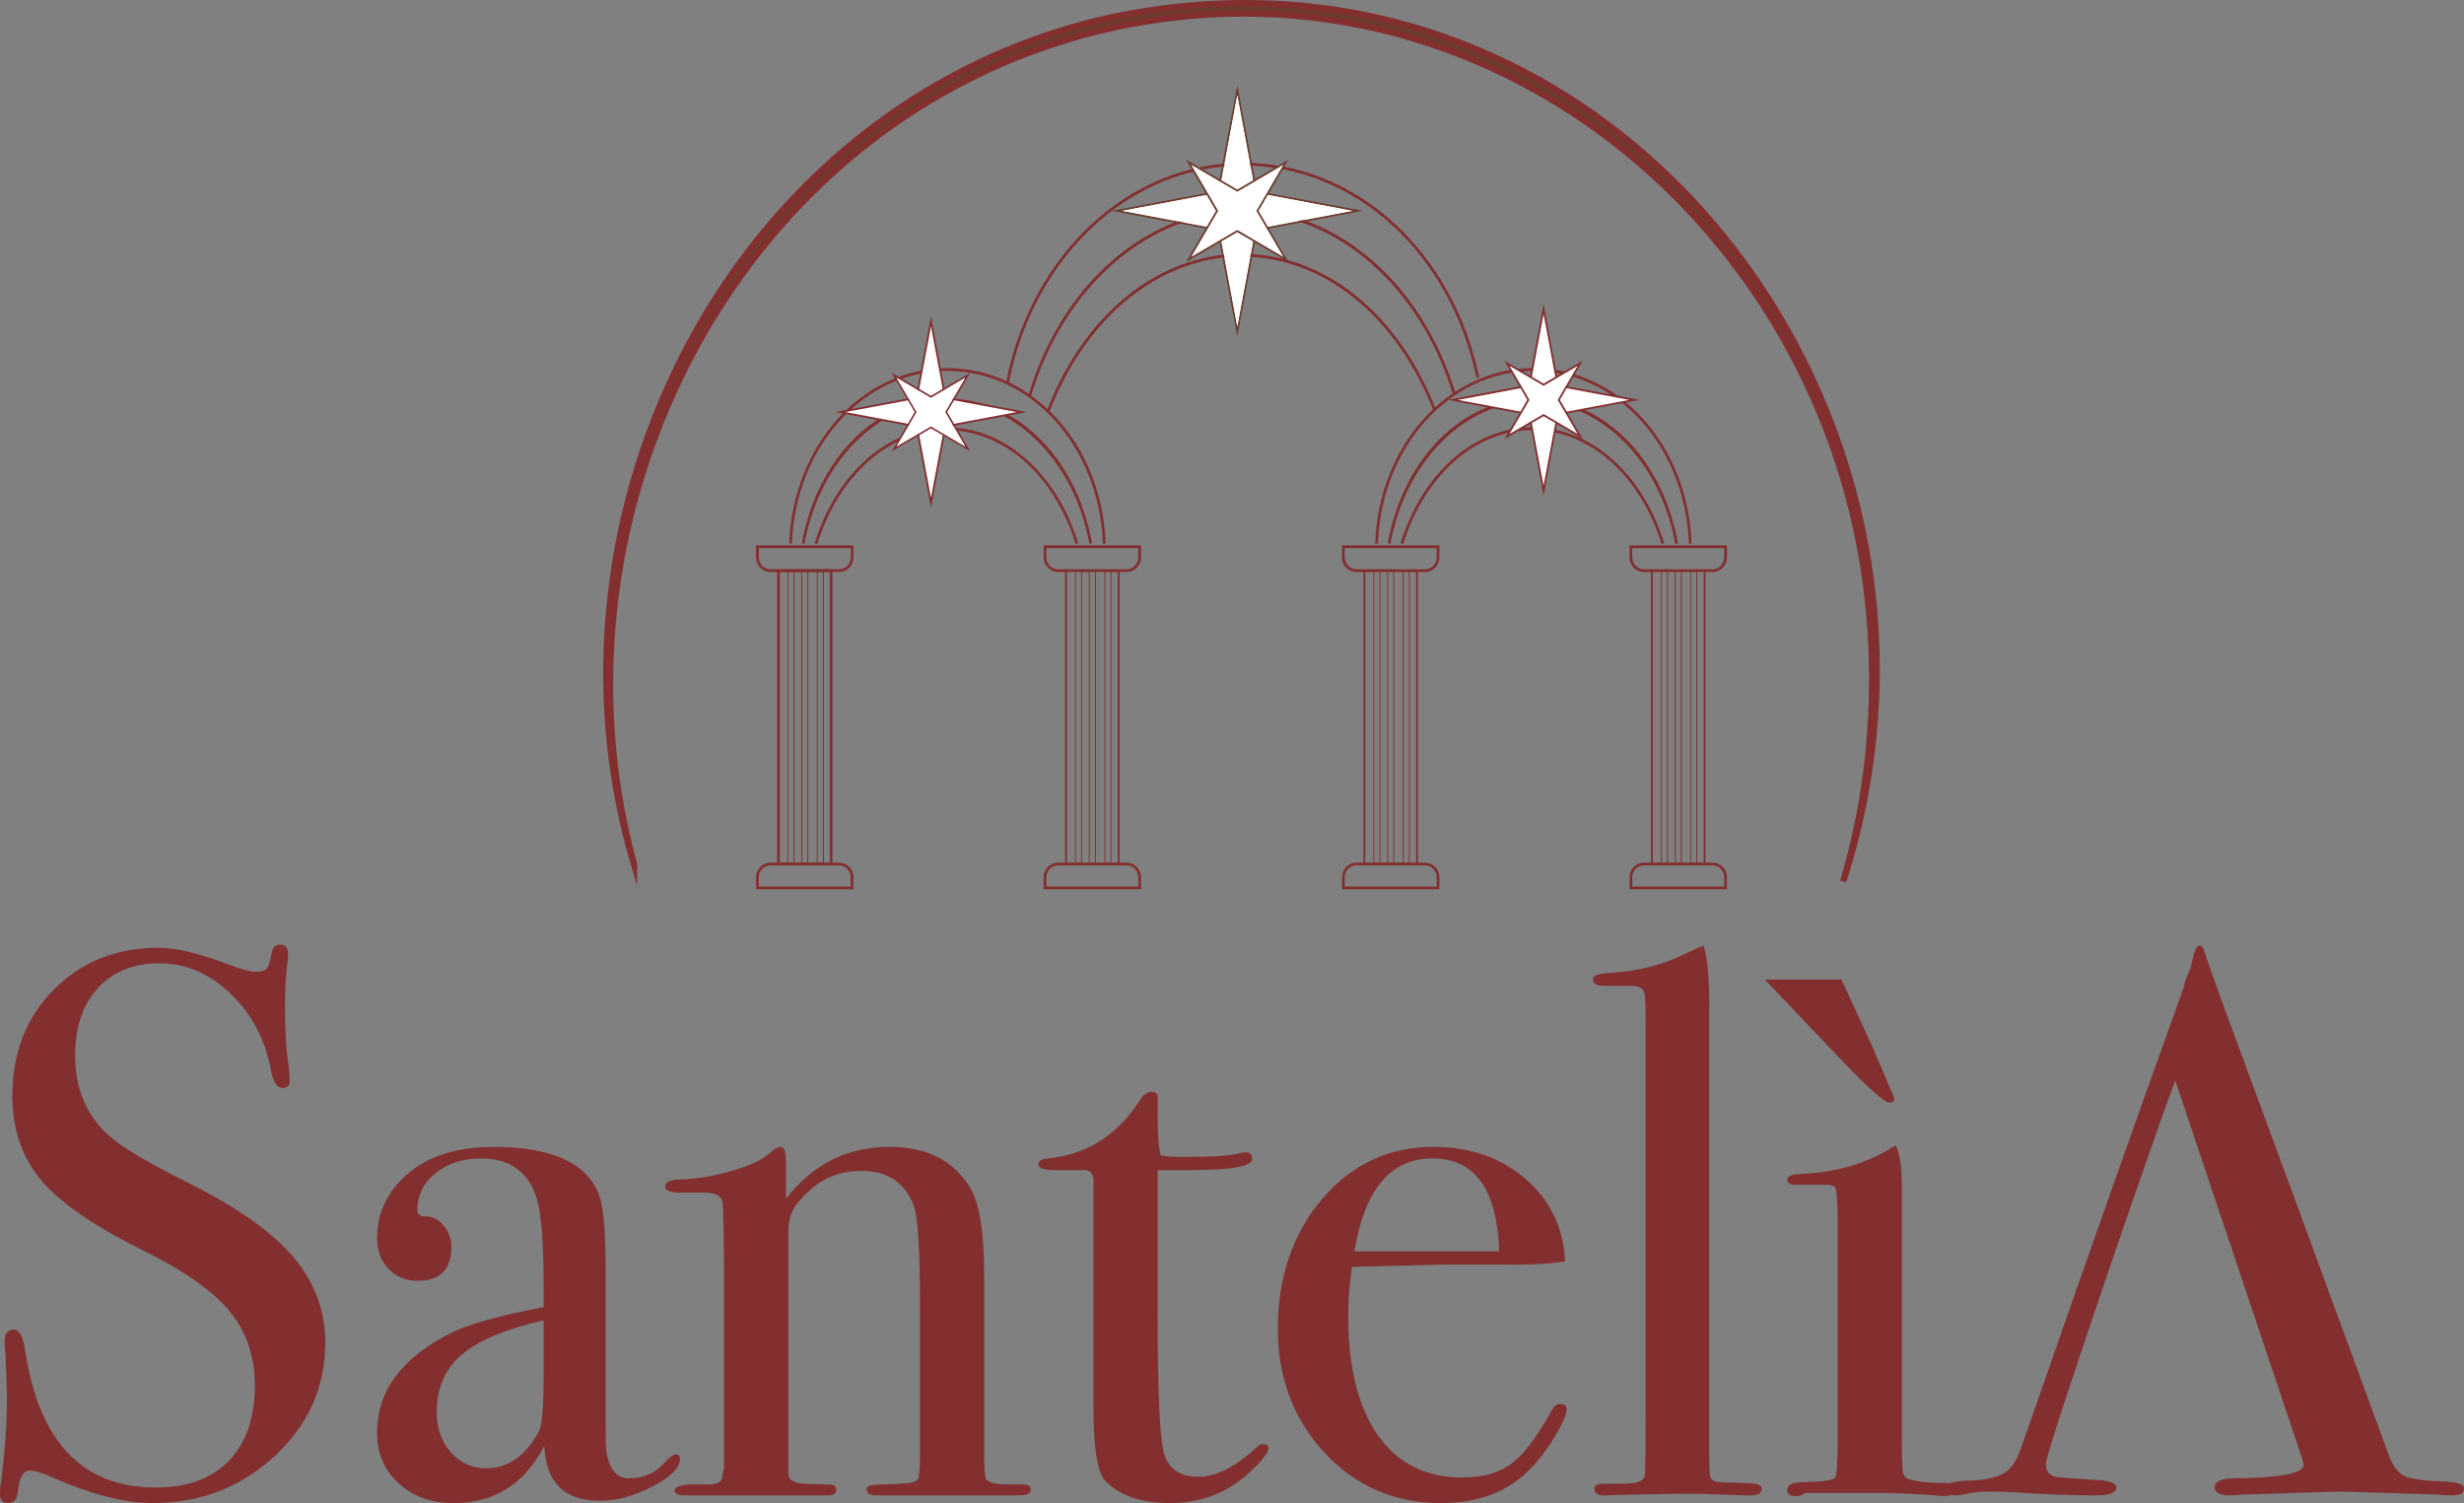 <?xml version="1.0" encoding="UTF-8"?>
<svg id="Layer_2" data-name="Layer 2" xmlns="http://www.w3.org/2000/svg" viewBox="0 0 606.62 370.06">
  <rect x="0" y="0" width="606.62" height="370.06" fill="#808080" stroke="none"/>
  <defs>
    <style>
      .cls-1 {
        fill: #6b3c2e;
      }

      .cls-2 {
        fill: #fff;
      }

      .cls-3 {
        fill: #832e2f;
      }

      .cls-4 {
        fill: none;
        stroke: #832e2f;
        stroke-miterlimit: 10;
        stroke-width: 1.55px;
      }
    </style>
  </defs>
  <g id="Layer_1-2" data-name="Layer 1">
    <path class="cls-3" d="M194.08,212.46h1.29v-71.71h-1.29v71.71ZM195.6,212.69h-1.74v-72.16h1.74v72.16Z"/>
    <path class="cls-3" d="M197.48,212.46h1.29v-71.71h-1.29v71.71ZM199,212.69h-1.74v-72.16h1.74v72.16Z"/>
    <path class="cls-3" d="M201.31,212.46h1.29v-71.71h-1.29v71.71ZM202.83,212.69h-1.74v-72.16h1.74v72.16Z"/>
    <path class="cls-3" d="M191.99,212.38h12.29v-71.55h-12.29v71.55ZM204.95,213.06h-13.64v-72.9h13.64v72.9Z"/>
    <path class="cls-3" d="M264.87,212.46h1.3v-71.71h-1.3v71.71ZM266.39,212.69h-1.74v-72.16h1.74v72.16Z"/>
    <path class="cls-3" d="M268.27,212.46h1.3v-71.71h-1.3v71.71ZM269.8,212.69h-1.74v-72.16h1.74v72.16Z"/>
    <path class="cls-3" d="M272.1,212.46h1.3v-71.71h-1.3v71.71ZM273.62,212.69h-1.74v-72.16h1.74v72.16Z"/>
    <path class="cls-3" d="M262.67,212.49h12.51v-71.77h-12.51v71.77ZM275.63,212.94h-13.41v-72.68h13.41v72.68Z"/>
    <path class="cls-3" d="M338.33,212.46h1.29v-71.71h-1.29v71.71ZM339.85,212.69h-1.74v-72.16h1.74v72.16Z"/>
    <path class="cls-3" d="M341.73,212.46h1.29v-71.71h-1.29v71.71ZM343.25,212.69h-1.74v-72.16h1.74v72.16Z"/>
    <path class="cls-3" d="M345.56,212.46h1.29v-71.71h-1.29v71.71ZM347.08,212.69h-1.74v-72.16h1.74v72.16Z"/>
    <path class="cls-3" d="M336.12,212.49h12.51v-71.77h-12.51v71.77ZM349.08,212.94h-13.41v-72.68h13.41v72.68Z"/>
    <path class="cls-3" d="M409.12,212.46h1.29v-71.71h-1.29v71.71ZM410.64,212.69h-1.74v-72.16h1.74v72.16Z"/>
    <path class="cls-3" d="M412.53,212.46h1.29v-71.71h-1.29v71.71ZM414.05,212.69h-1.74v-72.16h1.74v72.16Z"/>
    <path class="cls-3" d="M416.35,212.46h1.29v-71.71h-1.29v71.71ZM417.87,212.69h-1.74v-72.16h1.74v72.16Z"/>
    <path class="cls-3" d="M406.92,212.49h12.51v-71.77h-12.51v71.77ZM419.88,212.94h-13.41v-72.68h13.41v72.68Z"/>
    <polygon class="cls-2" points="304.61 22.23 309.29 47.23 334.29 51.91 309.29 56.6 304.61 81.6 299.92 56.6 274.92 51.91 299.92 47.23 304.61 22.23"/>
    <path class="cls-1" d="M276.15,51.91l23.97,4.49.03.15,4.46,23.82,4.49-23.97.15-.03,23.82-4.46-23.97-4.49-.03-.15-4.46-23.82-4.49,23.97-.15.03-23.82,4.46h0ZM304.61,82.82l-4.88-26.03-26.03-4.88,26.03-4.88,4.88-26.03,4.88,26.03,26.03,4.88-26.03,4.88-4.88,26.03Z"/>
    <g>
      <path class="cls-3" d="M339.24,133.85l-.68-.02c.85-24.22,17.96-43.19,38.95-43.19s38.1,18.97,38.95,43.19l-.67.02c-.84-23.85-17.65-42.54-38.28-42.54s-37.44,18.69-38.28,42.54"/>
      <path class="cls-3" d="M342.32,133.9l-.67-.12c3.79-21,18.48-35.66,35.73-35.66s31.94,14.66,35.73,35.66l-.66.12c-3.67-20.34-18.42-35.1-35.07-35.1s-31.4,14.76-35.06,35.1"/>
      <path class="cls-3" d="M409.08,133.94c-5.31-17.04-17.79-28.05-31.81-28.05s-26.5,11.01-31.81,28.05l-.65-.2c5.39-17.33,18.13-28.52,32.45-28.52s27.06,11.2,32.45,28.53l-.64.2h.01Z"/>
      <path class="cls-3" d="M248.34,94.41l-.66-.13c2.87-15.13,10.21-28.88,20.66-38.72,10.61-9.99,24.01-15.49,37.72-15.49,27.72,0,51.61,21.72,58.1,52.83l-.66.14c-6.42-30.79-30.05-52.29-57.44-52.29-13.54,0-26.77,5.44-37.26,15.31-10.35,9.74-17.61,23.36-20.46,38.35"/>
      <path class="cls-3" d="M253.8,97.67l-.65-.19c8.1-27.46,29.27-45.9,52.69-45.9s44.33,18.24,52.53,45.39l-.65.2c-8.12-26.86-28.97-44.91-51.89-44.91s-44.03,18.25-52.04,45.42"/>
      <path class="cls-3" d="M258.32,101.46l-.63-.24c9.17-23.89,27.56-38.73,47.99-38.73s38.61,14.69,47.84,38.33l-.63.25c-9.12-23.38-27.21-37.9-47.21-37.9s-38.29,14.67-47.36,38.3"/>
    </g>
    <g>
      <path class="cls-3" d="M194.99,133.85l-.68-.02c.85-24.22,17.96-43.19,38.95-43.19s38.1,18.97,38.95,43.19l-.68.02c-.84-23.85-17.65-42.54-38.28-42.54s-37.44,18.69-38.28,42.54"/>
      <path class="cls-3" d="M268.2,133.9c-3.67-20.34-18.42-35.1-35.07-35.1s-31.4,14.76-35.06,35.1l-.67-.12c3.79-20.99,18.48-35.66,35.73-35.66s31.94,14.66,35.73,35.66l-.66.12h0Z"/>
      <path class="cls-3" d="M264.83,133.94c-5.31-17.04-17.79-28.05-31.81-28.05s-26.5,11.01-31.81,28.05l-.65-.2c5.39-17.33,18.13-28.52,32.45-28.52s27.06,11.2,32.45,28.53l-.64.2h0Z"/>
    </g>
    <polygon class="cls-2" points="304.61 23.45 309.03 47.42 332.63 51.91 309.03 56.4 304.61 80.37 300.18 56.4 276.58 51.91 300.18 47.42 304.61 23.45"/>
    <polygon class="cls-2" points="292.62 39.93 304.61 46.94 316.6 39.93 309.58 51.91 316.6 63.9 304.61 56.88 292.62 63.9 299.64 51.91 292.62 39.93"/>
    <path class="cls-1" d="M304.61,56.62l11.36,6.65-6.65-11.36,6.65-11.36-11.36,6.65-11.36-6.65,6.65,11.36-6.65,11.36,11.36-6.65ZM291.99,64.53l7.38-12.61-7.38-12.62,12.61,7.38,12.61-7.38-7.38,12.62,7.38,12.61-12.61-7.38-12.61,7.38Z"/>
    <polygon class="cls-2" points="229.2 79.12 232.72 97.93 251.53 101.45 232.72 104.98 229.2 123.78 225.67 104.98 206.86 101.45 225.67 97.93 229.2 79.12"/>
    <polygon class="cls-2" points="220.18 92.43 229.2 97.71 238.22 92.43 232.94 101.45 238.22 110.47 229.2 105.19 220.18 110.47 225.46 101.45 220.18 92.43"/>
    <polygon class="cls-2" points="380.02 76.13 383.55 94.93 402.35 98.46 383.55 101.98 380.02 120.79 376.5 101.98 357.69 98.46 376.5 94.93 380.02 76.13"/>
    <path class="cls-3" d="M358.91,98.46l17.78,3.33.03.15,3.3,17.63,3.33-17.78.15-.03,17.63-3.3-17.78-3.33-.03-.15-3.3-17.63-3.33,17.78-.15.03-17.63,3.3h0ZM380.02,122.01l-3.72-19.84-19.84-3.72,19.84-3.72,3.72-19.84,3.72,19.84,19.84,3.72-19.84,3.72-3.72,19.84Z"/>
    <polygon class="cls-2" points="371 89.44 380.02 94.72 389.04 89.44 383.76 98.46 389.04 107.48 380.02 102.2 371 107.48 376.28 98.46 371 89.44"/>
    <path class="cls-3" d="M371.63,90.07l4.91,8.39-4.91,8.39,8.39-4.91,8.39,4.91-4.91-8.39,4.91-8.39-8.39,4.91-8.39-4.91ZM389.67,108.1l-9.65-5.64-9.65,5.64,5.64-9.65-5.64-9.65,9.65,5.65,9.65-5.65-5.65,9.65,5.65,9.65Z"/>
    <g>
      <path class="cls-3" d="M80.07,330.59c0,10.93-4.16,20.24-12.49,27.93s-18.34,11.53-30.03,11.53c-6.86,0-15.06-2.1-24.59-6.29-2.54-1.14-4.45-1.72-5.72-1.72-1.53,0-2.48,1.76-2.86,5.28-.13,1.82-.95,2.73-2.48,2.73-1.27,0-1.9-.76-1.9-2.29,0-1.02.06-1.78.19-2.29,1.02-7.75,1.53-14.93,1.53-21.54,0-1.27-.13-4.83-.38-10.68-.13-.76-.19-1.78-.19-3.05,0-1.91.76-2.86,2.29-2.86,1.27,0,2.16,1.54,2.67,4.62,3.3,22.85,14.04,34.27,32.22,34.27,7.75,0,13.76-2.19,18.02-6.58,4.26-4.38,6.39-10.58,6.39-18.59,0-7.12-2.07-13.19-6.2-18.21-4.13-5.02-11.22-10.01-21.26-14.97-12.08-5.97-20.46-11.75-25.17-17.35-4.71-5.59-7.06-12.52-7.06-20.78,0-10.55,3.4-19.25,10.2-26.12,6.8-6.86,15.41-10.29,25.83-10.29,4.32,0,10.29,1.46,17.92,4.38,2.67,1.02,4.64,1.53,5.91,1.53,1.4,0,2.32-.25,2.76-.76.45-.51.86-1.84,1.24-4.01.25-1.27.95-1.91,2.1-1.91,1.27,0,1.91.76,1.91,2.29,0,1.02-.07,1.78-.19,2.29-.38,3.05-.57,6.74-.57,11.06,0,6.1.32,10.93.95,14.49l.19,3.05c.12,1.4-.45,2.1-1.72,2.1-1.4,0-2.35-1.46-2.86-4.38-1.4-7.5-4.7-13.76-9.91-18.78s-11.06-7.53-17.54-7.53-11.41,2.03-15.16,6.1-5.62,9.6-5.62,16.59c0,8.14,2.73,14.68,8.2,19.64,3.05,2.8,9.66,6.74,19.83,11.82,11.95,5.98,20.53,12.04,25.74,18.21,5.21,6.17,7.82,13.19,7.82,21.07"/>
      <path class="cls-3" d="M133.83,338.98v-13.92c-9.4,2.16-16.13,4.99-20.2,8.49-4.07,3.5-6.11,8.17-6.11,14.01,0,4.07,1.16,7.41,3.48,10.01,2.32,2.61,5.23,3.91,8.74,3.91,5.39,0,9.71-3.05,12.96-9.15.75-1.4,1.13-5.84,1.13-13.35M167.39,359.19c0,2.16-2.25,4.42-6.74,6.77-4.49,2.35-8.82,3.53-12.99,3.53-8.73,0-13.28-4.51-13.66-13.54-4.81,9.41-12.26,14.11-22.38,14.11-5.44,0-9.93-1.62-13.47-4.86-3.54-3.24-5.31-7.4-5.31-12.49,0-10.42,6.23-18.68,18.7-24.79,4.28-2.03,11.71-4.07,22.29-6.1v-4.76c0-11.18-.57-18.56-1.72-22.12-2.03-6.48-6.61-9.72-13.73-9.72-4.45,0-8.17,1.21-11.15,3.62-2.99,2.41-4.48,5.47-4.48,9.15,0,1.02.77,1.52,2.33,1.52s2.95.76,4.19,2.29c1.24,1.52,1.86,3.24,1.86,5.15,0,5.59-2.77,8.39-8.3,8.39-2.9,0-5.28-.98-7.17-2.95s-2.83-4.48-2.83-7.53c0-5.97,2.35-11.12,7.05-15.44,5.21-4.7,12.46-7.05,21.74-7.05,13.98,0,22.56,3.81,25.74,11.44,1.14,2.93,1.71,8.71,1.71,17.35v35.65c0,5.85.06,9.28.19,10.3.63,4.57,2.48,6.86,5.53,6.86,3.56,0,6.48-1.27,8.77-3.81,1.27-1.4,2.22-2.1,2.86-2.1s.95.38.95,1.14"/>
      <path class="cls-3" d="M253.76,366.73c0,.95-.95,1.42-2.86,1.42h-35.08c-1.65,0-2.48-.44-2.48-1.33,0-.63.35-1.01,1.05-1.14.7-.12,3.15-.25,7.34-.38,2.41-.12,3.81-.47,4.19-1.04s.57-2.63.57-6.18v-36.52c0-13.82-.51-22.06-1.53-24.73-2.16-5.71-6.48-8.56-12.96-8.56s-11.69,2.79-16.01,8.37c-1.27,1.65-1.91,3.93-1.91,6.85v59.34c0,1.52,1.36,2.35,4.07,2.47l5.81.19c1.29,0,1.94.44,1.94,1.33s-.76,1.33-2.29,1.33h-34.7c-1.91,0-2.86-.39-2.86-1.17s1.14-1.28,3.43-1.5h4.77c1.91,0,3.05-.44,3.43-1.33l.57-2.85v-41.45c0-14.45-.13-22.44-.38-23.96-.26-1.52-1.84-2.28-4.77-2.28h-5.53c-2.54,0-3.81-.47-3.81-1.42,0-1.21,1.34-1.82,4-1.82,3.81-.12,7.94-.82,12.39-2.1,4.45-1.27,7.56-2.73,9.34-4.39,1.14-1.01,2.03-1.52,2.67-1.52.89,0,1.33,1.21,1.33,3.62v9.15c6.61-8.51,15.12-12.77,25.55-12.77,9.15,0,15.76,3.37,19.83,10.11,2.29,3.81,3.43,11.06,3.43,21.73v43.47c0,4.07.19,6.29.57,6.67.76.76,2.6,1.14,5.53,1.14h3.43c1.27,0,1.91.42,1.91,1.25"/>
      <path class="cls-3" d="M312.29,356.52c0,1.15-1.59,3.18-4.77,6.1-5.47,4.96-11.95,7.44-19.45,7.44-6.99,0-12.27-1.77-15.82-5.33-2.03-2.02-3.05-7.99-3.05-17.88v-56.68c-.13-1.27-.83-1.96-2.1-2.09h-7.25c-2.8,0-4.2-.44-4.2-1.33s.7-1.4,2.08-1.52c9.85-.9,17.55-5.79,23.11-14.66.76-1.15,1.7-1.74,2.84-1.74.88,0,1.33.45,1.33,1.33v4c0,5.34.25,8.77.76,10.3,1.14.26,3.05.38,5.72.38,6.99,0,11.63-.31,13.92-.95.51-.12.95-.19,1.33-.19,1.02,0,1.52.55,1.52,1.64,0,1.83-5.15,2.74-15.44,2.74h-7.82v35.27c0,17.8.44,28.95,1.33,33.46.89,4.51,3.81,6.77,8.77,6.77,4.19,0,8.9-2.35,14.11-7.06.51-.63,1.08-.95,1.72-.95.89,0,1.33.32,1.33.95"/>
      <path class="cls-3" d="M369.1,308.09c-.51-15.25-5.98-22.88-16.4-22.88s-16.72,7.63-19.26,22.88h35.66ZM385.69,346.99c0,1.27-.99,3.53-2.95,6.77-1.97,3.24-3.97,5.88-6.01,7.91-5.47,5.6-12.77,8.39-21.93,8.39-11.44,0-21-4.13-28.69-12.39s-11.53-18.49-11.53-30.7,3.65-23.32,10.96-31.84c7.31-8.51,16.43-12.77,27.36-12.77,9.02,0,16.59,2.64,22.69,7.91s9.34,12.04,9.72,20.3c-4.07.64-9.47.89-16.21.76h-13.35c-.89,0-8.52.19-22.88.57-.64,4.18-.95,8.17-.95,11.97,0,12.79,2.45,22.64,7.34,29.54,4.89,6.9,11.79,10.35,20.69,10.35,5.08,0,9.15-1.14,12.2-3.43,3.05-2.29,6.35-6.67,9.91-13.15.51-1.02,1.21-1.53,2.1-1.53,1.02,0,1.52.45,1.52,1.33"/>
      <path class="cls-3" d="M433.73,366.43c0,1.14-.83,1.72-2.48,1.72h-2.29c-.26,0-3.62-.13-10.1-.38h-5.91c-1.02,0-6.1.1-15.25.29-.76.06-1.52.1-2.29.1-1.91.13-2.86-.41-2.86-1.61,0-.83.7-1.25,2.1-1.25h4.96c3.56,0,5.34-.76,5.34-2.29.12-.76.19-5.72.19-14.87v-97.04c0-4.19-.13-6.48-.38-6.86-.38-1.02-1.4-1.52-3.05-1.52h-6.86c-1.78,0-2.67-.54-2.67-1.62,0-.96,1.59-1.5,4.77-1.62,6.1-.38,11.76-1.78,16.97-4.19l4-1.91,1.53-.57c1.02,3.69,1.46,9.28,1.33,16.78v106.96c0,3.81.06,6.07.19,6.77.12.7.57,1.18,1.34,1.43.12.13,2.48.26,7.05.38,2.92,0,4.39.45,4.39,1.33"/>
      <path class="cls-3" d="M481.58,366.62c0,1.15-1.08,1.72-3.24,1.72.13,0-1.4-.13-4.58-.38-3.81-.25-6.99-.38-9.53-.38h-19.83c-.64.51-1.4.76-2.29.76-1.4,0-2.1-.47-2.1-1.41,0-1.35,1.27-2.02,3.81-2.02,4.83-.12,7.46-.48,7.91-1.05.44-.57.67-3.21.67-7.91v-57.77c-.13-3.18-.28-5.05-.48-5.62-.19-.57-.98-.86-2.38-.86h-7.43c-1.4,0-2.1-.44-2.1-1.34,0-.78,1.06-1.22,3.2-1.33,8.4-.37,15.61-2.35,21.63-5.94l1.88-1.11c1,1.9,1.51,5.39,1.51,10.46v61.25c0,5.07.09,8.05.28,8.94s.86,1.46,2,1.71c1.91.51,4.7.76,8.39.76,1.78,0,2.67.51,2.67,1.52M466.33,270.53c0,.64-.38.95-1.14.95-1.27,0-5.72-4.03-13.35-12.09l-17.35-18.22h18.87l7.82,16.97c0,.13.7,1.78,2.1,4.96l2.67,6.29c.25.51.38.89.38,1.14"/>
      <path class="cls-3" d="M601.69,364.72c-4.96-.13-8.23-.59-9.82-1.37s-2.89-2.61-3.91-5.49c-18.18-49.57-29.55-80.52-34.13-92.85-5.85-15.76-9.6-26.12-11.25-31.08-.26-.76-.57-1.14-.95-1.14-.64,0-1.15.7-1.53,2.1l-.82,3.48c-.89,1.88-1.48,3.56-1.78,5.06-10.27,28.44-23.58,66.13-39.92,113.06-1.02,3.06-2.42,5.13-4.2,6.22-1.78,1.08-4.67,1.69-8.67,1.82s-6.01.77-6.01,1.91.89,1.72,2.67,1.72c.64,0,1.46-.11,2.48-.32,1.91-.42,3.88-.63,5.91-.63s4,.07,5.91.19c7.75.51,14.55.76,20.4.76,3.3,0,4.96-.64,4.96-1.91,0-1.14-1.84-1.78-5.53-1.91-5.98-.38-9.15-.63-9.53-.76-1.53-.38-2.29-1.46-2.29-3.24,0-3.05,26.5-80.24,31.86-94.31l31.24,93.08c.26.87.39,1.37.39,1.49,0,2.12-5.59,3.24-16.78,3.36-3.43,0-5.15.73-5.15,2.2,0,1.33,1.27,2,3.81,2,1.02,0,1.97-.07,2.86-.19l24.21-.76,24.21.76c1.02.12,2.16.19,3.43.19,1.91,0,2.86-.54,2.86-1.63s-1.65-1.68-4.96-1.8"/>
    </g>
    <g>
      <path class="cls-1" d="M156.09,212.82c-25.91-87.07,24.25-185.96,114.3-207.82,124.41-28.82,221.05,95.23,183.38,212.02,6.26-21.02,8.36-43.14,6.51-64.96C452.43,57.41,366-15.2,271,7.51c-89.31,21.71-138.61,118.62-114.91,205.31"/>
      <path class="cls-4" d="M156.09,212.82c-25.91-87.07,24.25-185.96,114.3-207.82,124.41-28.82,221.05,95.23,183.38,212.02,6.26-21.02,8.36-43.14,6.51-64.96C452.43,57.41,366-15.2,271,7.51c-89.31,21.71-138.61,118.62-114.91,205.31h0Z"/>
    </g>
    <path class="cls-3" d="M208.09,101.45l17.78,3.33.03.15,3.3,17.63,3.33-17.78.15-.03,17.63-3.3-17.78-3.33-.03-.15-3.3-17.63-3.33,17.78-.15.03-17.63,3.3ZM229.2,125.01l-3.72-19.84-19.84-3.72,19.84-3.72,3.72-19.84,3.72,19.84,19.84,3.72-19.84,3.72-3.72,19.84Z"/>
    <path class="cls-3" d="M229.2,104.93l8.39,4.91-4.91-8.39,4.91-8.39-8.39,4.91-8.39-4.91,4.91,8.39-4.91,8.39,8.39-4.91ZM238.84,111.1l-9.65-5.64-9.65,5.64,5.65-9.65-5.65-9.65,9.65,5.65,9.65-5.65-5.65,9.65,5.65,9.65Z"/>
    <polygon class="cls-2" points="220.75 93.05 229.17 97.98 237.59 93.05 232.66 101.47 237.59 109.89 229.17 104.96 220.75 109.89 225.68 101.47 220.75 93.05"/>
    <path class="cls-3" d="M331.07,134.94v2.33c0,1.59,1.29,2.89,2.89,2.89h16.85c1.59,0,2.89-1.29,2.89-2.89v-2.33h-22.63ZM350.8,140.83h-16.85c-1.96,0-3.56-1.6-3.56-3.56v-3h23.97v3c0,1.96-1.6,3.56-3.56,3.56"/>
    <path class="cls-3" d="M401.86,134.94v2.33c0,1.59,1.29,2.89,2.89,2.89h16.85c1.59,0,2.89-1.29,2.89-2.89v-2.33h-22.63ZM421.6,140.83h-16.85c-1.96,0-3.56-1.6-3.56-3.56v-3h23.97v3c0,1.96-1.6,3.56-3.56,3.56"/>
    <path class="cls-3" d="M257.61,134.94v2.33c0,1.59,1.29,2.89,2.89,2.89h16.85c1.59,0,2.89-1.29,2.89-2.89v-2.33h-22.63ZM277.35,140.83h-16.85c-1.96,0-3.56-1.6-3.56-3.56v-3h23.97v3c0,1.96-1.6,3.56-3.56,3.56"/>
    <path class="cls-3" d="M186.82,134.94v2.33c0,1.59,1.29,2.89,2.89,2.89h16.85c1.59,0,2.89-1.29,2.89-2.89v-2.33h-22.63ZM206.55,140.83h-16.85c-1.96,0-3.56-1.6-3.56-3.56v-3h23.97v3c0,1.96-1.6,3.56-3.56,3.56"/>
    <g>
      <path class="cls-3" d="M186.82,218.27h22.62v-2.32c0-1.59-1.29-2.89-2.89-2.89h-16.85c-1.59,0-2.89,1.3-2.89,2.89v2.32h.01ZM210.11,218.94h-23.97v-3c0-1.96,1.6-3.56,3.56-3.56h16.85c1.96,0,3.56,1.6,3.56,3.56v3Z"/>
      <path class="cls-3" d="M257.61,218.27h22.62v-2.32c0-1.59-1.3-2.89-2.89-2.89h-16.85c-1.59,0-2.89,1.3-2.89,2.89v2.32h.01ZM280.91,218.94h-23.97v-3c0-1.96,1.6-3.56,3.56-3.56h16.85c1.96,0,3.56,1.6,3.56,3.56v3Z"/>
      <path class="cls-3" d="M331.07,218.27h22.62v-2.32c0-1.59-1.29-2.89-2.89-2.89h-16.85c-1.59,0-2.89,1.3-2.89,2.89v2.32h.01ZM354.37,218.94h-23.97v-3c0-1.96,1.6-3.56,3.56-3.56h16.85c1.96,0,3.56,1.6,3.56,3.56v3Z"/>
      <path class="cls-3" d="M401.86,218.27h22.62v-2.32c0-1.59-1.29-2.89-2.89-2.89h-16.85c-1.59,0-2.89,1.3-2.89,2.89v2.32h.01ZM425.16,218.94h-23.97v-3c0-1.96,1.6-3.56,3.56-3.56h16.85c1.96,0,3.56,1.6,3.56,3.56v3Z"/>
    </g>
  </g>
</svg>